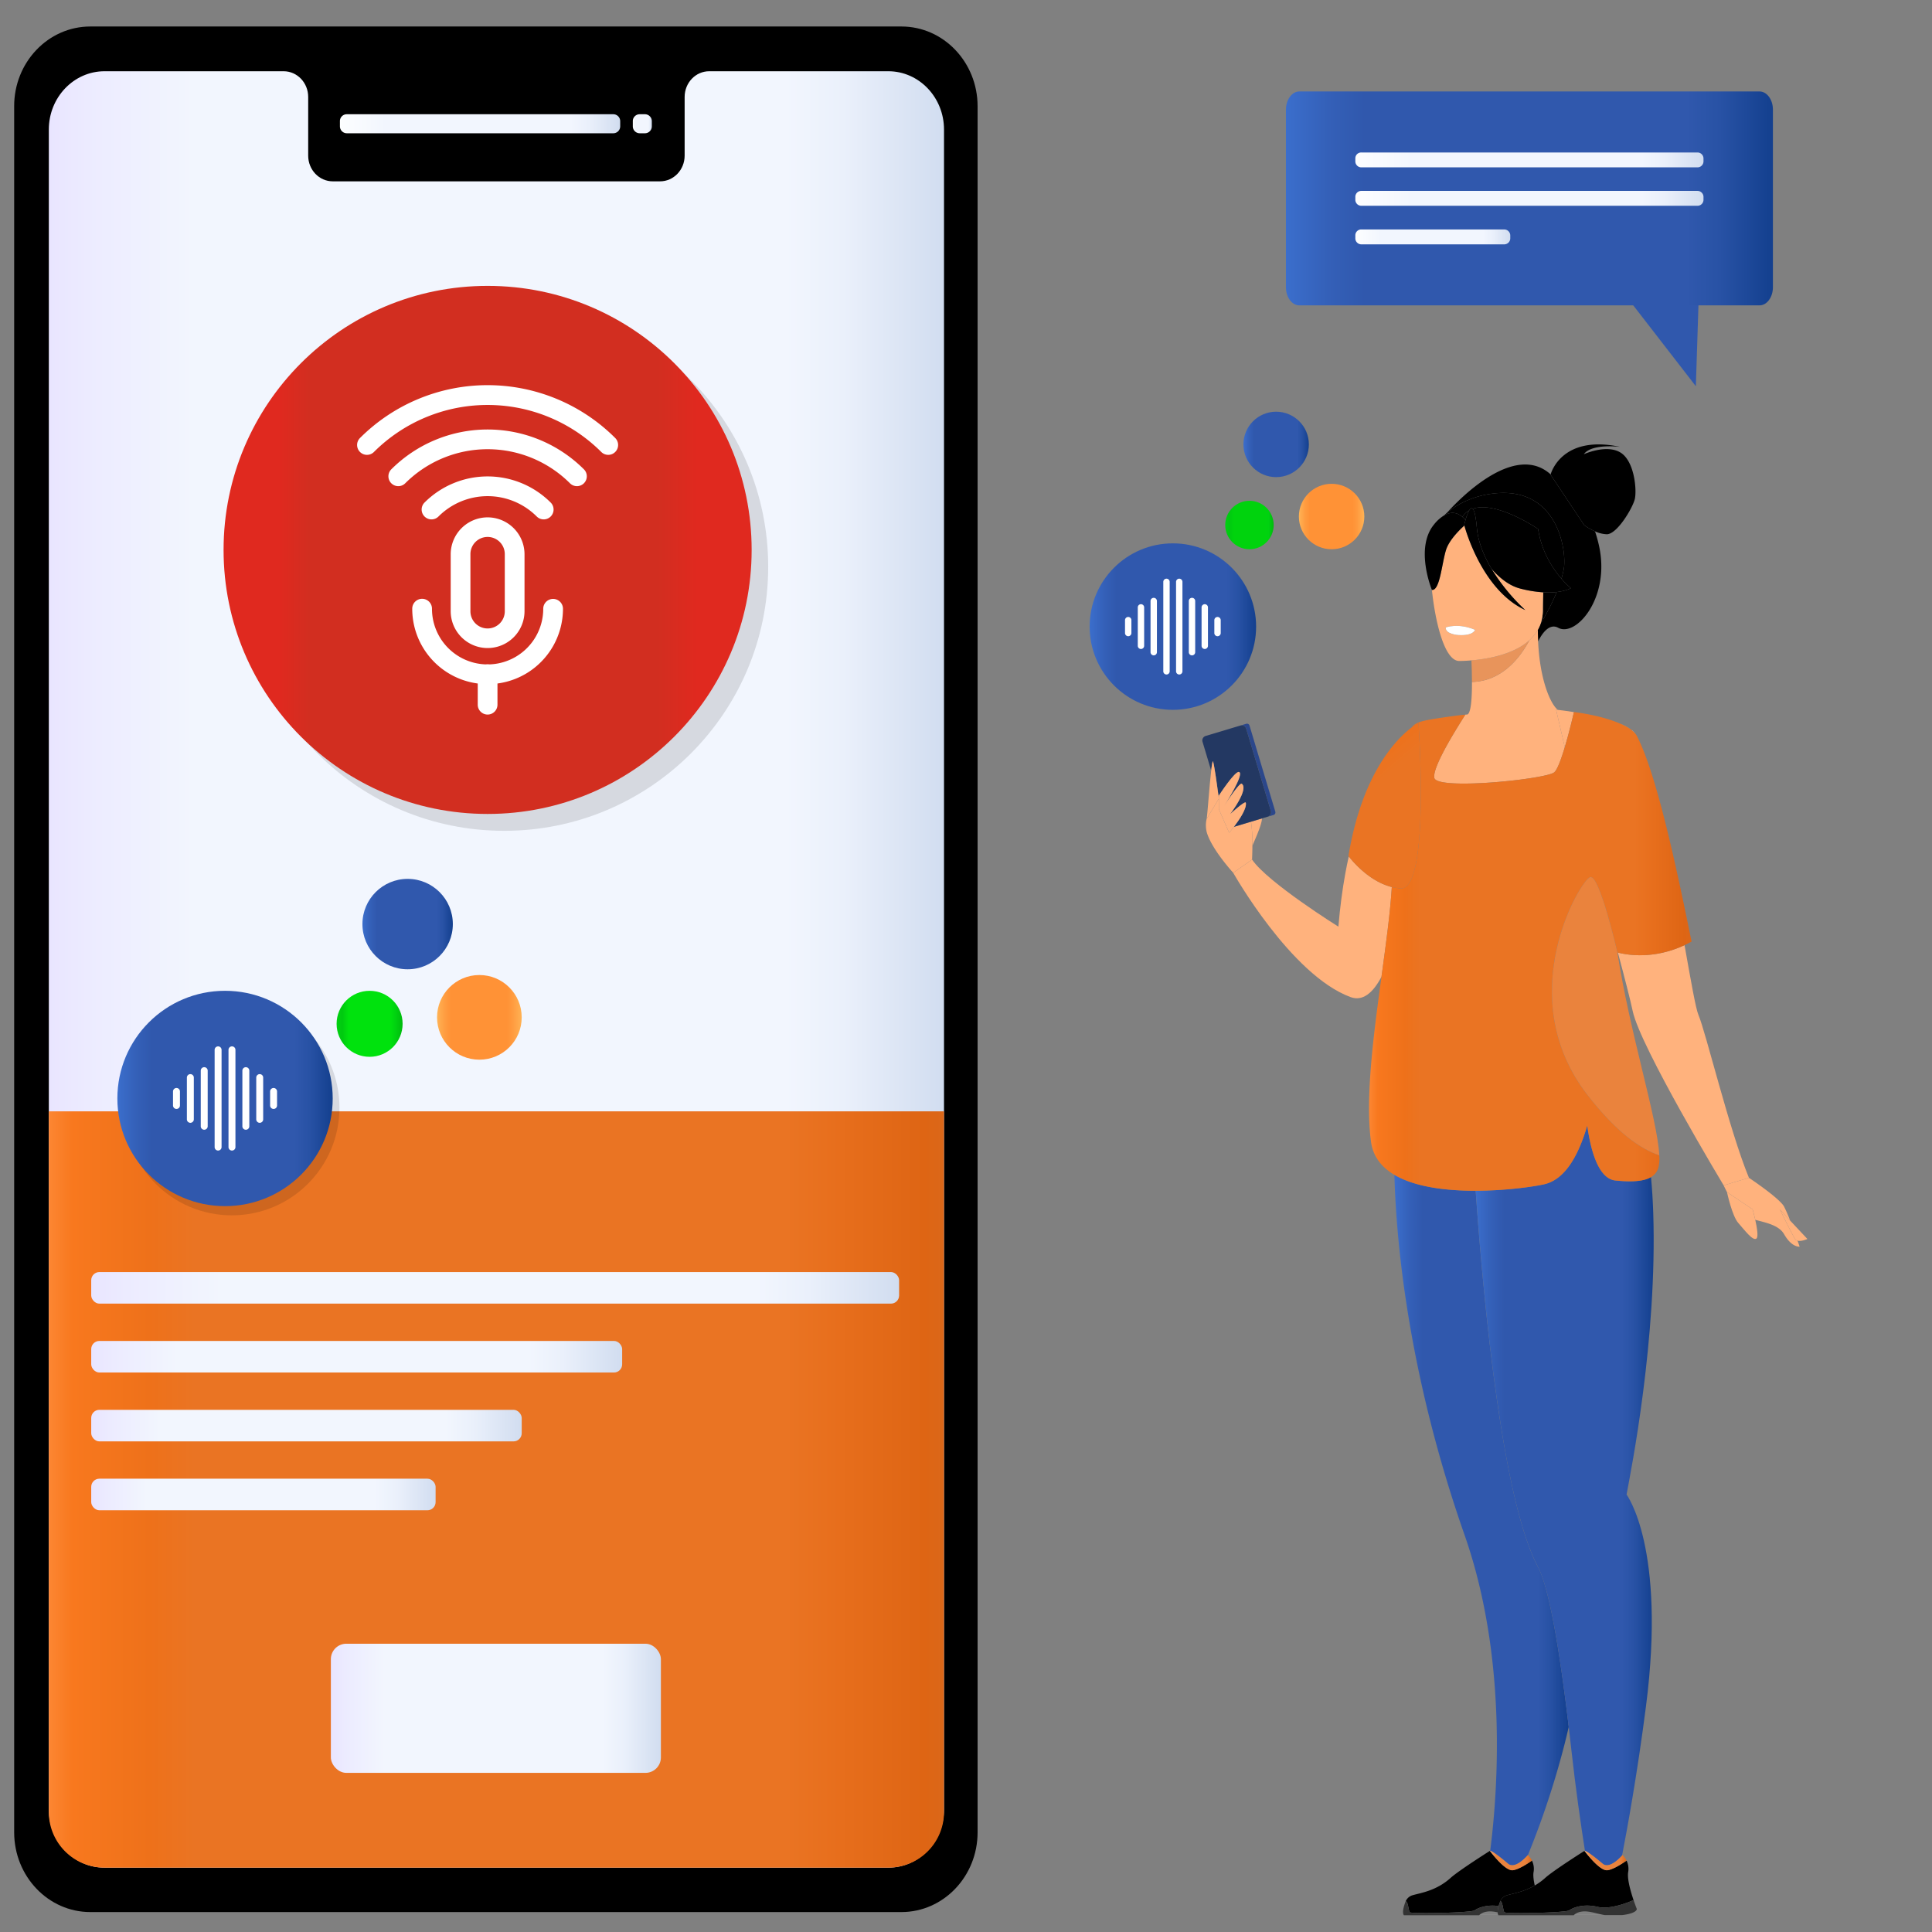 <svg id="Layer_1" data-name="Layer 1" xmlns="http://www.w3.org/2000/svg" xmlns:xlink="http://www.w3.org/1999/xlink" viewBox="0 0 1500 1500"><rect x="0" y="0" width="1500" height="1500" fill="#808080" stroke="none"/><defs><style>.cls-1{fill:url(#linear-gradient);}.cls-2{fill:url(#linear-gradient-2);}.cls-3{fill:url(#linear-gradient-3);}.cls-4{fill:url(#linear-gradient-4);}.cls-5{fill:url(#linear-gradient-5);}.cls-6{fill:url(#linear-gradient-6);}.cls-7{fill:url(#linear-gradient-7);}.cls-8{fill:url(#linear-gradient-8);}.cls-9{opacity:0.12;}.cls-10{fill:url(#linear-gradient-9);}.cls-11{fill:#fff;}.cls-12{fill:url(#linear-gradient-10);}.cls-13{fill:url(#linear-gradient-11);}.cls-14{fill:url(#linear-gradient-12);}.cls-15{fill:url(#linear-gradient-13);}.cls-16{fill:url(#linear-gradient-14);}.cls-17{fill:url(#linear-gradient-15);}.cls-18{fill:url(#linear-gradient-16);}.cls-19{fill:url(#linear-gradient-17);}.cls-20{fill:url(#linear-gradient-18);}.cls-21{fill:url(#linear-gradient-19);}.cls-22{fill:#ebf3fa;}.cls-23{fill:#ffb27d;}.cls-24{fill:#e8945b;}.cls-25{fill:url(#linear-gradient-20);}.cls-26{fill:url(#linear-gradient-21);}.cls-27{fill:url(#linear-gradient-22);}.cls-28{fill:#2b478b;}.cls-29{fill:#233862;}.cls-30{fill:url(#linear-gradient-23);}.cls-31{fill:#333;}.cls-32{fill:url(#linear-gradient-24);}.cls-33{fill:url(#linear-gradient-25);}.cls-34{fill:url(#linear-gradient-26);}.cls-35{fill:url(#linear-gradient-27);}.cls-36{fill:url(#linear-gradient-28);}.cls-37{fill:url(#linear-gradient-29);}.cls-38{fill:url(#linear-gradient-30);}</style><linearGradient id="linear-gradient" x1="1160.993" y1="253.014" x2="1418.467" y2="248.644" gradientUnits="userSpaceOnUse"><stop offset="0" stop-color="#3b6ecc"/><stop offset="0.088" stop-color="#3460b8"/><stop offset="0.162" stop-color="#3058ad"/><stop offset="0.823" stop-color="#3058ad"/><stop offset="0.891" stop-color="#2852a5"/><stop offset="0.996" stop-color="#14408f"/><stop offset="1" stop-color="#133f8e"/></linearGradient><linearGradient id="linear-gradient-2" x1="998.385" y1="154.047" x2="1376.482" y2="154.047" xlink:href="#linear-gradient"/><linearGradient id="linear-gradient-3" x1="1052.279" y1="124.158" x2="1322.588" y2="124.158" gradientUnits="userSpaceOnUse"><stop offset="0" stop-color="#fdfeff"/><stop offset="0.162" stop-color="#f2f6fe"/><stop offset="0.823" stop-color="#f2f6fe"/><stop offset="0.888" stop-color="#eaf0fb"/><stop offset="0.988" stop-color="#d4dff1"/><stop offset="1" stop-color="#d1ddf0"/></linearGradient><linearGradient id="linear-gradient-4" x1="1052.279" y1="153.994" x2="1322.588" y2="153.994" xlink:href="#linear-gradient-3"/><linearGradient id="linear-gradient-5" x1="1052.279" y1="183.935" x2="1172.568" y2="183.935" xlink:href="#linear-gradient-3"/><linearGradient id="linear-gradient-6" x1="37.905" y1="752.67" x2="732.925" y2="752.67" gradientUnits="userSpaceOnUse"><stop offset="0" stop-color="#e9e5ff"/><stop offset="0.043" stop-color="#ecebff"/><stop offset="0.162" stop-color="#f2f6fe"/><stop offset="0.823" stop-color="#f2f6fe"/><stop offset="0.888" stop-color="#eaf0fb"/><stop offset="0.988" stop-color="#d4dff1"/><stop offset="1" stop-color="#d1ddf0"/></linearGradient><linearGradient id="linear-gradient-7" x1="263.914" y1="96.081" x2="481.521" y2="96.081" xlink:href="#linear-gradient-3"/><linearGradient id="linear-gradient-8" x1="491.339" y1="96.081" x2="505.976" y2="96.081" xlink:href="#linear-gradient-3"/><linearGradient id="linear-gradient-9" x1="173.581" y1="426.951" x2="583.576" y2="426.951" gradientUnits="userSpaceOnUse"><stop offset="0" stop-color="#e0291f"/><stop offset="0.015" stop-color="#e0291f"/><stop offset="0.105" stop-color="#e0291f"/><stop offset="0.162" stop-color="#d22e20"/><stop offset="0.823" stop-color="#d22e20"/><stop offset="0.896" stop-color="#e0291f"/><stop offset="1" stop-color="#e0291f"/></linearGradient><linearGradient id="linear-gradient-10" x1="37.905" y1="1156.438" x2="732.925" y2="1156.438" gradientUnits="userSpaceOnUse"><stop offset="0" stop-color="#fc8632"/><stop offset="0.027" stop-color="#f8781e"/><stop offset="0.113" stop-color="#ee711a"/><stop offset="0.162" stop-color="#ea7423"/><stop offset="0.823" stop-color="#ea7423"/><stop offset="0.884" stop-color="#e76e1c"/><stop offset="0.978" stop-color="#de6514"/><stop offset="1" stop-color="#db6719"/></linearGradient><linearGradient id="linear-gradient-11" x1="91.122" y1="852.847" x2="258.311" y2="852.847" xlink:href="#linear-gradient"/><linearGradient id="linear-gradient-12" x1="70.819" y1="999.88" x2="698.067" y2="999.88" xlink:href="#linear-gradient-6"/><linearGradient id="linear-gradient-13" x1="70.819" y1="1053.358" x2="483.042" y2="1053.358" xlink:href="#linear-gradient-6"/><linearGradient id="linear-gradient-14" x1="70.819" y1="1106.835" x2="405.054" y2="1106.835" xlink:href="#linear-gradient-6"/><linearGradient id="linear-gradient-15" x1="70.819" y1="1160.313" x2="338.207" y2="1160.313" xlink:href="#linear-gradient-6"/><linearGradient id="linear-gradient-16" x1="281.387" y1="717.452" x2="351.577" y2="717.452" xlink:href="#linear-gradient"/><linearGradient id="linear-gradient-17" x1="261.333" y1="794.883" x2="312.582" y2="794.883" gradientUnits="userSpaceOnUse"><stop offset="0" stop-color="#00d210"/><stop offset="0.084" stop-color="#00c910"/><stop offset="0.184" stop-color="#00e20d"/><stop offset="0.807" stop-color="#00e20d"/><stop offset="0.894" stop-color="#00d210"/><stop offset="1" stop-color="#00ba0d"/></linearGradient><linearGradient id="linear-gradient-18" x1="339.321" y1="789.869" x2="405.054" y2="789.869" gradientUnits="userSpaceOnUse"><stop offset="0" stop-color="#ffb355"/><stop offset="0.092" stop-color="#ff9d41"/><stop offset="0.162" stop-color="#ff9236"/><stop offset="0.823" stop-color="#ff9236"/><stop offset="0.888" stop-color="#ff9a3e"/><stop offset="0.988" stop-color="#ffb052"/><stop offset="1" stop-color="#ffb355"/></linearGradient><linearGradient id="linear-gradient-19" x1="256.877" y1="1326.316" x2="513.123" y2="1326.316" xlink:href="#linear-gradient-6"/><linearGradient id="linear-gradient-20" x1="1082.606" y1="1180.158" x2="1217.954" y2="1180.158" xlink:href="#linear-gradient"/><linearGradient id="linear-gradient-21" x1="1145.699" y1="1161.037" x2="1283.904" y2="1161.037" xlink:href="#linear-gradient"/><linearGradient id="linear-gradient-22" x1="1062.917" y1="738.666" x2="1313.342" y2="738.666" xlink:href="#linear-gradient-10"/><linearGradient id="linear-gradient-23" x1="1156.748" y1="1444.518" x2="1189.396" y2="1444.518" gradientUnits="userSpaceOnUse"><stop offset="0" stop-color="#fcab72"/><stop offset="0.027" stop-color="#f8a367"/><stop offset="0.113" stop-color="#ee8c48"/><stop offset="0.162" stop-color="#ea833d"/><stop offset="0.823" stop-color="#ea833d"/><stop offset="0.884" stop-color="#e77d35"/><stop offset="0.978" stop-color="#de6c1f"/><stop offset="1" stop-color="#db6719"/></linearGradient><linearGradient id="linear-gradient-24" x1="1230.197" y1="1444.518" x2="1262.845" y2="1444.518" xlink:href="#linear-gradient-23"/><linearGradient id="linear-gradient-25" x1="1379.097" y1="930.315" x2="1079.004" y2="589.81" xlink:href="#linear-gradient-23"/><linearGradient id="linear-gradient-26" x1="1025.859" y1="556.589" x2="1295.269" y2="871.649" xlink:href="#linear-gradient-10"/><linearGradient id="linear-gradient-27" x1="845.986" y1="486.484" x2="975.237" y2="486.484" xlink:href="#linear-gradient"/><linearGradient id="linear-gradient-28" x1="965.391" y1="345.043" x2="1016.192" y2="345.043" xlink:href="#linear-gradient"/><linearGradient id="linear-gradient-29" x1="951.259" y1="407.626" x2="988.877" y2="407.626" gradientUnits="userSpaceOnUse"><stop offset="0" stop-color="#00d210"/><stop offset="0.084" stop-color="#00c910"/><stop offset="0.184" stop-color="#00d30d"/><stop offset="0.807" stop-color="#00d30d"/><stop offset="0.894" stop-color="#00d210"/><stop offset="1" stop-color="#00ba0d"/></linearGradient><linearGradient id="linear-gradient-30" x1="1008.448" y1="401.027" x2="1059.265" y2="401.027" xlink:href="#linear-gradient-18"/></defs><title>voice</title><polygon class="cls-1" points="1241.012 202.163 1316.652 299.865 1319.804 202.163 1241.012 202.163"/><path class="cls-2" d="M1008.825,71h357.217c5.765,0,10.44,6.303,10.44,14.078V223.016c0,7.774-4.675,14.078-10.44,14.078H1008.825c-5.765,0-10.44-6.303-10.44-14.078V85.183C998.385,77.408,1003.059,71,1008.825,71Z"/><path class="cls-3" d="M1056.901,118.38h261.065a4.664,4.664,0,0,1,4.622,4.622v2.311a4.664,4.664,0,0,1-4.622,4.622H1056.901a4.663,4.663,0,0,1-4.622-4.622v-2.311A4.532,4.532,0,0,1,1056.901,118.38Z"/><path class="cls-4" d="M1056.901,148.216h261.065a4.664,4.664,0,0,1,4.622,4.622V155.15a4.664,4.664,0,0,1-4.622,4.622H1056.901a4.663,4.663,0,0,1-4.622-4.622v-2.311A4.596,4.596,0,0,1,1056.901,148.216Z"/><path class="cls-5" d="M1056.901,178.157h111.044a4.663,4.663,0,0,1,4.622,4.622v2.311a4.663,4.663,0,0,1-4.622,4.622H1056.901a4.663,4.663,0,0,1-4.622-4.622v-2.311A4.532,4.532,0,0,1,1056.901,178.157Z"/><path d="M70.143,20.572H699.857C732.569,20.572,759,48.362,759,82.479v1340.134c0,34.242-26.549,61.908-59.143,61.908H70.143c-32.712,0-59.143-27.79-59.143-61.908V82.603C10.882,48.362,37.431,20.572,70.143,20.572Z"/><path class="cls-6" d="M689.664,55.309H550.636c-10.549,0-19.082,8.933-19.082,19.974h0v45.531c0,11.042-8.534,19.974-19.082,19.974H258.358c-10.549,0-19.082-8.933-19.082-19.974V75.284c0-11.042-8.534-19.974-19.082-19.974H81.166c-23.823,0-43.261,20.222-43.261,45.283V1404.748c0,25.061,19.319,45.283,43.261,45.283H689.664c23.942,0,43.261-20.222,43.261-45.283V100.592c0-25.061-19.438-45.283-43.261-45.283Z"/><path class="cls-7" d="M269.249,88.7H476.187a5.374,5.374,0,0,1,5.335,5.335v4.094a5.374,5.374,0,0,1-5.335,5.335H269.249a5.374,5.374,0,0,1-5.335-5.335V94.034A5.295,5.295,0,0,1,269.249,88.7Z"/><path class="cls-8" d="M496.657,88.7h4.094a5.374,5.374,0,0,1,5.335,5.335v4.094a5.374,5.374,0,0,1-5.335,5.335h-4.094a5.374,5.374,0,0,1-5.335-5.335V94.034A5.295,5.295,0,0,1,496.657,88.7Z"/><circle class="cls-9" cx="391.422" cy="440.047" r="204.997"/><circle class="cls-10" cx="378.578" cy="426.951" r="204.997"/><path class="cls-11" d="M429.431,464.997a7.66,7.66,0,0,0-7.66,7.66,43.193,43.193,0,1,1-86.386,0,7.66,7.66,0,1,0-15.319,0,58.512,58.512,0,0,0,117.025,0A7.66,7.66,0,0,0,429.431,464.997Z"/><path class="cls-11" d="M378.578,401.678A28.691,28.691,0,0,0,349.92,430.336v44.143a28.658,28.658,0,1,0,57.316,0v-44.143A28.69,28.69,0,0,0,378.578,401.678Zm13.338,72.801a13.339,13.339,0,1,1-26.677,0v-44.143a13.339,13.339,0,1,1,26.677,0Z"/><path class="cls-11" d="M378.578,515.849a7.66,7.66,0,0,0-7.66,7.66V547.209a7.66,7.66,0,0,0,15.319,0V523.509A7.66,7.66,0,0,0,378.578,515.849Z"/><path class="cls-11" d="M427.551,390.178a69.257,69.257,0,0,0-97.944,0,7.659,7.659,0,0,0,10.832,10.832,53.939,53.939,0,0,1,76.28,0,7.659,7.659,0,1,0,10.832-10.832Z"/><path class="cls-11" d="M453.349,364.379a105.863,105.863,0,0,0-149.543,0,7.659,7.659,0,0,0,10.832,10.832,90.528,90.528,0,0,1,127.879,0,7.659,7.659,0,0,0,10.832-10.832Z"/><path class="cls-11" d="M477.656,340.073a140.118,140.118,0,0,0-198.156-.001,7.659,7.659,0,0,0,10.832,10.832,124.941,124.941,0,0,1,176.492,0,7.659,7.659,0,1,0,10.832-10.832Z"/><path class="cls-12" d="M37.905,862.844v544.033a43.145,43.145,0,0,0,43.261,43.154H689.664a43.145,43.145,0,0,0,43.261-43.154V862.844Z"/><circle class="cls-9" cx="179.967" cy="859.989" r="83.595"/><circle class="cls-13" cx="174.717" cy="852.847" r="83.595"/><path class="cls-11" d="M139.713,858.232V847.462a2.693,2.693,0,1,0-5.385,0v10.77a2.693,2.693,0,1,0,5.385,0Z"/><path class="cls-11" d="M150.483,869.003v-32.311a2.693,2.693,0,1,0-5.385,0v32.311a2.693,2.693,0,1,0,5.385,0Z"/><path class="cls-11" d="M161.253,874.388V831.307a2.693,2.693,0,1,0-5.385,0V874.388a2.693,2.693,0,1,0,5.385,0Z"/><path class="cls-11" d="M172.024,890.544V815.151a2.693,2.693,0,1,0-5.385,0v75.392a2.693,2.693,0,1,0,5.385,0Z"/><path class="cls-11" d="M215.106,858.232V847.462a2.693,2.693,0,1,0-5.385,0v10.77a2.693,2.693,0,1,0,5.385,0Z"/><path class="cls-11" d="M204.336,869.003v-32.311a2.693,2.693,0,1,0-5.385,0v32.311a2.693,2.693,0,1,0,5.385,0Z"/><path class="cls-11" d="M193.566,874.388V831.307a2.693,2.693,0,1,0-5.385,0V874.388a2.693,2.693,0,1,0,5.385,0Z"/><path class="cls-11" d="M182.795,890.544V815.151a2.693,2.693,0,1,0-5.385,0v75.392a2.693,2.693,0,1,0,5.385,0Z"/><rect class="cls-14" x="70.819" y="987.625" width="627.248" height="24.511" rx="6.333" ry="6.333"/><rect class="cls-15" x="70.819" y="1041.102" width="412.223" height="24.511" rx="6.333" ry="6.333"/><rect class="cls-16" x="70.819" y="1094.58" width="334.235" height="24.511" rx="6.333" ry="6.333"/><rect class="cls-17" x="70.819" y="1148.058" width="267.388" height="24.511" rx="6.333" ry="6.333"/><circle class="cls-18" cx="316.482" cy="717.452" r="35.095"/><circle class="cls-19" cx="286.958" cy="794.883" r="25.625"/><circle class="cls-20" cx="372.188" cy="789.869" r="32.866"/><rect class="cls-21" x="256.877" y="1276.181" width="256.247" height="100.271" rx="12" ry="12"/><path class="cls-11" d="M1222.253,1486.591l-.073.065h22.515c-.122-.023-.249-.043-.368-.065Z"/><path class="cls-11" d="M1148.805,1486.591l-.073.065h14.48c-.011-.021-.02-.044-.03-.065Z"/><path class="cls-22" d="M945.892,616.796c.055.419.107.807.153,1.156.049-.051.098-.105.145-.157Z"/><path class="cls-23" d="M972.363,656.698l.004.02c-.002-.589,7.47-16.12,7.404-21.284l-8.468,2.537A122.631,122.631,0,0,1,972.363,656.698Z"/><path d="M1157.45,383.424c52.028-7.456,59.142,44.317,56.661,58.285a71.083,71.083,0,0,1-1.818,7.599,61.77,61.77,0,0,0,7.332,7.341s-3.477,2.141-10.989,3.004a174.992,174.992,0,0,1-12.481,24.5h-.003a29.168,29.168,0,0,1-2.161,4.802c-.011,3.098.06,6.091.188,8.993l.05.065s6.683-15.451,15.511-10.627c13.767,7.52,40.39-22.911,31.882-62.948a105.828,105.828,0,0,0-3.254-11.909,48.154,48.154,0,0,1-8.354-4.767l-26.161-39.24s.022-.081.055-.197c-27.789-25.078-70.124,18.271-80.557,29.84a48.87,48.87,0,0,1,4.784-3.658A70.681,70.681,0,0,1,1157.45,383.424Z"/><path class="cls-23" d="M1079.104,688.307c-17.375-4.989-30.087-20.976-31.926-23.388-.966,4.333-1.882,8.833-2.734,13.529-2.244,12.348-4.061,25.982-5.313,41.006,0,0-54.839-34.235-67.029-52.067L957.466,677.632s44.696,79.412,91.101,96.508c9.373,3.456,17.306-3.11,24.006-15.757,3.485-25.622,6.843-50.006,8.02-69.69C1080.094,688.571,1079.595,688.449,1079.104,688.307Z"/><path d="M1230.016,407.761a48.154,48.154,0,0,0,8.354,4.767,23.719,23.719,0,0,0,9.14,2.263c8.011,0,20.11-20.438,21.745-27.305,1.635-6.867-.163-29.43-11.118-36.134s-28.449,1.308-28.449,1.308c6.05-8.502,28.121-5.722,28.121-5.722-44.075-9.378-53.182,18.874-53.9,21.385-.033.116-.055.197-.055.197Z"/><path class="cls-23" d="M1137.593,554.937c-1.797,3.213-25.864,39.654-23.988,49.023,1.966,9.808,87.313.977,93.201-4.415,2.409-2.206,5.391-10.43,8.074-19.376l-6.737-29.179s.476.049,1.331.147c-5.966-4.779-13.987-23.899-15.294-53.189-.128-2.903-.2-5.895-.188-8.993a32.239,32.239,0,0,1-6.553,8.11c-7.454,13.973-21.457,31.769-44.605,32.421-.014-5.787-.197-11.712-.414-16.765h0c.216,5.053.4,10.977.413,16.765.034,12.2-.703,23.763-3.466,25.218q-1.38.125-2.451.226C1137.334,554.902,1137.618,554.897,1137.593,554.937Z"/><path class="cls-24" d="M1142.833,529.486c23.148-.653,37.152-18.448,44.605-32.421-12.374,11.193-32.851,14.617-45.02,15.656C1142.636,517.774,1142.819,523.698,1142.833,529.486Z"/><path d="M1135.399,401.272a15.779,15.779,0,0,1,5.255-4.968c.893-1.505,1.855-2.239,2.776-1.279,18.331-6.499,50.749,15.666,50.749,15.666,2.674,17.867,11.587,31.057,18.113,38.617a71.083,71.083,0,0,0,1.818-7.599c2.481-13.967-4.633-65.741-56.661-58.285a70.681,70.681,0,0,0-29.314,11.082,48.87,48.87,0,0,0-4.784,3.658q-1.048.914-2.084,1.951C1127.492,396.527,1132.315,398.627,1135.399,401.272Z"/><path d="M1208.636,459.653a60.754,60.754,0,0,1-10.501.233c-.142,4.353-.261,8.903-.266,13.637a32.48,32.48,0,0,1-1.717,10.629h.003A174.992,174.992,0,0,0,1208.636,459.653Z"/><path class="cls-23" d="M1187.439,497.065a32.239,32.239,0,0,0,6.553-8.11,29.168,29.168,0,0,0,2.161-4.802,32.48,32.48,0,0,0,1.717-10.629c.005-4.734.124-9.284.266-13.637a94.21,94.21,0,0,1-17.897-2.941c-8.391-2.158-15.884-8.121-22.251-15.354a152.552,152.552,0,0,0,26.249,32.061c-32.813-15.168-45.991-60.803-47.303-65.631-3.992,3.584-11.857,11.369-14.255,19-3.26,10.37-4.726,31.718-10.947,30.992v-.001c2.517,24.261,9.512,54.28,20.718,55.156,0,0,3.98.065,9.971-.447h0C1154.587,511.681,1175.064,508.257,1187.439,497.065Zm-55.288-4.011s-10.024-.619-9.716-5.894c0,0,9.719-3.752,22.786,1.835C1145.22,488.994,1144.089,493.793,1132.15,493.053Z"/><path d="M1135.399,401.272a18.248,18.248,0,0,1,2.403,2.515,35.477,35.477,0,0,1,2.852-7.483A15.779,15.779,0,0,0,1135.399,401.272Z"/><path d="M1208.636,459.653c7.512-.863,10.989-3.004,10.989-3.004a61.77,61.77,0,0,1-7.332-7.341c-6.525-7.56-15.439-20.75-18.113-38.617,0,0-32.418-22.165-50.749-15.666,1.217,1.27,2.367,5.506,3.2,14.861.999,11.204,5.649,22.138,11.357,31.705,6.367,7.233,13.86,13.196,22.251,15.354a94.21,94.21,0,0,0,17.897,2.941A60.754,60.754,0,0,0,1208.636,459.653Z"/><path d="M1122.677,427.02c2.398-7.631,10.264-15.416,14.255-19-.074-.272-.113-.423-.113-.423s.374-1.669.983-3.811a18.248,18.248,0,0,0-2.403-2.515c-3.084-2.645-7.907-4.745-14.131-1.157a29.827,29.827,0,0,0-7.869,7.054c-15.151,18.365-1.677,50.826-1.669,50.843v.001C1117.952,458.738,1119.417,437.391,1122.677,427.02Z"/><path class="cls-25" d="M1186.228,1440.264s.026.024.04.035a666.029,666.029,0,0,0,28.694-87.105q1.549-6.161,2.993-12.463c-6.351-53.784-14.593-106.674-23.799-123.978-27.643-51.908-42.082-202.235-48.457-292.253-22.549.039-46.917-2.786-63.093-12.357,1.428,52.576,10.678,154.53,54.479,279.624,18.773,53.61,24.649,109.761,25.076,157.27a658.083,658.083,0,0,1-5.171,87.944c.733.115,3.561,1.3,13.905,10.034C1176.565,1451.791,1186.228,1440.264,1186.228,1440.264Z"/><path class="cls-23" d="M1256.121,739.577c5.223,19.448,9.65,36.63,11.496,45.381,5.888,27.951,70.631,135.375,70.631,135.375l19.626-5.888c-15.368-37.275-33.354-112.815-39.242-126.543-2.018-4.701-5.799-26.105-10.755-54.088C1283.77,745.047,1263.252,741.433,1256.121,739.577Z"/><path class="cls-23" d="M1258.158,561.933c-.123-.051-.252-.1-.375-.151a49.22,49.22,0,0,1,9.157,5.056A37.24,37.24,0,0,0,1258.158,561.933Z"/><path class="cls-23" d="M1269.84,569.837a13.919,13.919,0,0,0-2.834-2.946c-.004.005-.056.068-.153.187A14.832,14.832,0,0,1,1269.84,569.837Z"/><path class="cls-23" d="M1214.88,580.17c3.819-12.731,7.027-26.902,7.118-27.305-5.769-.917-10.371-1.481-12.524-1.728-.856-.098-1.331-.147-1.331-.147Z"/><path class="cls-26" d="M1254.17,916.524c-13.279-1.383-19.199-23.638-21.84-42.624q-11.964,40.748-33.58,45.612c-8.271,1.84-29.679,4.947-53.051,4.987,6.375,90.018,20.813,240.345,48.457,292.253,9.206,17.305,17.448,70.195,23.799,123.978.68,5.75,1.338,11.51,1.973,17.238,3.353,30.323,7.377,58.292,10.63,79.038.892.216,3.913,1.67,13.786,10.008,5.081,4.282,13.364-4.526,15.031-6.404,4.016-20.697,11.804-63.438,18.529-115.685,15.904-123.544-15.058-164.557-15.058-164.568,3.437-18.458,23.95-120.895,20.714-218.769-.315-9.555-.882-18.824-1.739-27.682C1276.671,916.95,1268.007,917.955,1254.17,916.524Z"/><path d="M1143.43,395.025c-.921-.961-1.882-.226-2.776,1.279a35.477,35.477,0,0,0-2.852,7.483c-.609,2.142-.983,3.811-.983,3.811s.039.151.113.423c1.313,4.828,14.49,50.463,47.303,65.631a152.552,152.552,0,0,1-26.249-32.061c-5.707-9.567-10.358-20.501-11.357-31.705C1145.797,400.532,1144.648,396.295,1143.43,395.025Z"/><path class="cls-27" d="M1198.75,919.512q21.656-4.804,33.58-45.612c2.64,18.986,8.561,41.241,21.84,42.624,13.837,1.431,22.501.425,27.65-2.619a12.289,12.289,0,0,0,5.682-7.121,29.162,29.162,0,0,0,.764-9.831c-14.593-4.875-33.32-17.84-55.813-46.903-59.542-76.956-5.055-167.393,2.247-169.078s21.053,58.509,21.053,58.509c.116.03.246.064.368.095,7.131,1.856,27.648,5.47,51.756-5.764,1.803-.839,3.625-1.756,5.465-2.769-11.078-54.06-26.829-129.847-42.601-159.876a8.71,8.71,0,0,0-.9-1.331,14.832,14.832,0,0,0-2.987-2.759c.097-.119.149-.182.153-.187l.004-.004c-.024-.017-.049-.033-.072-.05a49.22,49.22,0,0,0-9.157-5.056c-15.466-6.725-35.777-8.948-35.777-8.948l-.008.032c-.09.403-3.299,14.574-7.118,27.305-2.683,8.945-5.664,17.17-8.074,19.376-5.888,5.392-91.235,14.223-93.201,4.415-1.876-9.369,22.191-45.81,23.988-49.023.025-.04-.259-.035-.678-.007-1.11.073-3.201.308-3.201.308-9.729,1.28-16.593,2.257-21.547,3.099-9.695,1.663-12.111,2.82-14.526,4.674q-.811.811-1.651,1.778a39.135,39.135,0,0,1,5.304-3.506s9.278,129.688-13.817,128.457a37.023,37.023,0,0,1-6.884-1.048c-1.177,19.684-4.535,44.068-8.02,69.69-6.177,45.407-12.721,94.637-8.095,128.225,1.589,11.541,8.372,19.763,18.129,25.535,16.176,9.571,40.545,12.396,63.093,12.357C1169.071,924.459,1190.479,921.352,1198.75,919.512Z"/><path class="cls-23" d="M946.191,617.795c-.048.051-.097.105-.145.157.176,1.324.278,2.123.278,2.123v-1.837Z"/><path class="cls-23" d="M972.363,656.698a122.631,122.631,0,0,0-1.06-18.726l-12.501,3.747-.01.001-.797.24c-2.082,2.718-3.687,4.574-3.687,4.574l-7.985-18.241v-8.218l-9.453,15.61c.014-.056.031-.147.049-.254a21.756,21.756,0,0,0,.058,10.917c3.925,13.294,20.488,31.283,20.488,31.283l14.636-10.245C972.104,666.647,972.331,662.259,972.363,656.698Z"/><path class="cls-28" d="M967.533,565.742l19.135,63.844a3.621,3.621,0,0,1-2.431,4.509l-25.446,7.626.01-.001,12.501-3.747,8.468-2.537,9.017-2.703a2.043,2.043,0,0,0,1.369-2.542l-20.043-66.871a2.041,2.041,0,0,0-2.541-1.37l-6.752,2.023,2.203-.66A3.622,3.622,0,0,1,967.533,565.742Z"/><path class="cls-29" d="M941.873,591.404c1.016,3.391,3.113,18.613,4.019,25.392l.299.999.133.443v-.555s12.601-19.389,15.681-18.311c4.256,1.491-10.45,24.618-11.379,26.072.77-1.203,11.742-18.265,13.507-16.932,4.172,3.151-2.47,14.703-9.055,23.559,0,0,11.788-10.796,12.172-8.851.896,4.529-5.122,13.342-9.255,18.739l.797-.24,25.446-7.626a3.621,3.621,0,0,0,2.431-4.509L967.533,565.742a3.622,3.622,0,0,0-4.509-2.43l-2.203.66-24.757,7.42a3.623,3.623,0,0,0-2.43,4.509l6.721,22.426C940.943,593.227,941.485,590.108,941.873,591.404Z"/><path d="M1094.504,1484.655c.981,1.344,47.696.491,50.394-1.472,2.416-1.757,9.167-4.68,18.652-3.337.336-1.173.738-2.338,1.145-3.392a8.315,8.315,0,0,1,5.474-5.003c4.701-1.362,12.862-2.618,21.413-7.557-.878-3.943-1.368-7.717-.93-10.356a14.531,14.531,0,0,0-1.256-8.977c-3.286,2.316-10.222,6.878-14.822,7.477-6.209.813-17.825-15.04-17.825-15.04s-24.112,15.235-30.41,20.925c-11.193,10.134-23.417,11.733-29.616,13.529a8.312,8.312,0,0,0-5.474,5.003C1093.022,1474.874,1093.523,1483.311,1094.504,1484.655Z"/><path class="cls-30" d="M1174.574,1452.037c4.6-.599,11.536-5.16,14.822-7.477a13.793,13.793,0,0,0-3.128-4.262c-.014-.011-.04-.035-.04-.035s-9.662,11.527-15.333,6.75c-10.344-8.734-13.172-9.919-13.905-10.034a.872.872,0,0,0-.113-.011l-.128.029S1168.365,1452.85,1174.574,1452.037Z"/><path class="cls-31" d="M1159.663,1484.184c1.097.143,2.117.328,3.102.532a16.662,16.662,0,0,1,.786-4.87c-9.485-1.343-16.237,1.58-18.652,3.337-2.698,1.963-49.413,2.816-50.394,1.472s-1.482-9.781-3.256-8.201c-1.306,3.378-2.608,7.873-1.516,10.137.011.021.02.044.031.065a2.688,2.688,0,0,0,.159.344h58.468a1.679,1.679,0,0,1,.127-.138c.053-.054.128-.125.215-.206l.073-.065C1149.887,1485.628,1153.203,1483.336,1159.663,1484.184Z"/><path d="M1248.021,1452.037c-6.209.813-17.824-15.04-17.824-15.04s-24.114,15.235-30.411,20.925a47.742,47.742,0,0,1-8.204,5.972c-8.551,4.939-16.712,6.195-21.413,7.557a8.315,8.315,0,0,0-5.474,5.003c1.776-1.58,2.276,6.857,3.258,8.201.98,1.344,47.695.491,50.393-1.472,2.698-1.961,10.792-5.395,22.073-2.697,9.819,2.344,24.289-3.669,27.871-5.269-2.247-6.621-5.062-16.411-4.189-21.679a14.532,14.532,0,0,0-1.256-8.977C1259.558,1446.877,1252.622,1451.438,1248.021,1452.037Z"/><path class="cls-32" d="M1244.343,1447.014c-9.873-8.337-12.894-9.792-13.786-10.008a1.21,1.21,0,0,0-.232-.038l-.128.029s11.615,15.853,17.824,15.04c4.602-.599,11.537-5.16,14.824-7.477a13.782,13.782,0,0,0-3.169-4.297s-.109.129-.302.346C1257.707,1442.487,1249.424,1451.295,1244.343,1447.014Z"/><path class="cls-31" d="M1270.8,1482.075s-1.148-2.845-2.511-6.858c-3.581,1.6-18.051,7.613-27.871,5.269-11.281-2.698-19.375.735-22.073,2.697-2.698,1.963-49.413,2.816-50.393,1.472-.981-1.344-1.482-9.781-3.258-8.201-.407,1.054-.808,2.219-1.145,3.392a16.662,16.662,0,0,0-.786,4.87,4.64,4.64,0,0,0,.417,1.875c.01.021.019.044.03.065a2.876,2.876,0,0,0,.159.344h58.468a1.416,1.416,0,0,1,.127-.138c.053-.054.128-.125.215-.206l.073-.065c1.082-.962,4.397-3.255,10.857-2.407,4.191.547,7.344,1.656,11.217,2.407.119.023.246.043.368.065.381.07.76.143,1.158.206h13.763c.518-.065,1.005-.134,1.477-.206.143-.021.286-.043.425-.065C1271.379,1485.014,1270.8,1482.075,1270.8,1482.075Z"/><path class="cls-33" d="M1234.7,680.973c-7.302,1.685-61.789,92.122-2.247,169.078,22.492,29.063,41.22,42.028,55.813,46.903-1.416-28.366-22.997-95.212-32.512-157.472C1255.753,739.482,1242.003,679.287,1234.7,680.973Z"/><path class="cls-34" d="M1079.104,688.307c.492.142.99.264,1.488.385a37.023,37.023,0,0,0,6.884,1.048c23.096,1.231,13.817-128.457,13.817-128.457a39.135,39.135,0,0,0-5.304,3.506c-11.487,8.702-38.489,35.422-49.05,99.812,0,0,.087.118.238.318C1049.017,667.331,1061.729,683.318,1079.104,688.307Z"/><path class="cls-23" d="M967.25,623.221c-.384-1.945-12.172,8.851-12.172,8.851,6.586-8.856,13.228-20.408,9.055-23.559-1.766-1.333-12.737,15.729-13.507,16.932.929-1.454,15.636-24.582,11.379-26.072-3.079-1.078-15.681,18.311-15.681,18.311v10.61l7.985,18.241s1.605-1.856,3.687-4.574C962.128,636.563,968.146,627.75,967.25,623.221Z"/><path class="cls-23" d="M946.324,620.075s-.103-.799-.278-2.123c-.047-.349-.098-.737-.153-1.156-.906-6.779-3.003-22.002-4.019-25.392-.388-1.296-.93,1.823-1.517,6.924-1.353,11.769-2.943,34.09-3.436,37.104-.018.107-.035.197-.049.254Z"/><path class="cls-11" d="M1145.22,488.994c-13.067-5.587-22.786-1.835-22.786-1.835-.307,5.275,9.716,5.894,9.716,5.894C1144.089,493.793,1145.22,488.994,1145.22,488.994Z"/><path class="cls-23" d="M1340.823,925.532l-.001-.006,19.921,13.407s1.052,3.713,2.042,8.143c8.286,2.198,18.388,4.159,22.388,11.16,6.032,10.556,12.064,9.651,12.064,9.651s-.629-1.817-1.611-4.584a3.104,3.104,0,0,1-2.009-1.349c-2.111-3.417-11.762-23.02-11.762-23.02.245.366,3.815,4.224,7.971,8.68a111.779,111.779,0,0,0-4.653-10.791c-3.619-6.636-27.298-22.377-27.298-22.377l-19.626,5.888S1339.245,922.498,1340.823,925.532Z"/><path class="cls-23" d="M1340.822,925.526l.001.006c.028.125,3.952,18.547,8.761,23.957,4.826,5.429,11.461,14.476,14.175,12.064,1.551-1.379.344-8.568-.975-14.477-.99-4.43-2.042-8.143-2.042-8.143Z"/><path class="cls-23" d="M1393.617,961.953a3.104,3.104,0,0,0,2.009,1.349c3.019.737,7.642-1.349,7.642-1.349s-7.351-7.813-13.442-14.341c-4.156-4.456-7.726-8.314-7.971-8.68C1381.855,938.933,1391.506,958.536,1393.617,961.953Z"/><circle class="cls-35" cx="910.611" cy="486.484" r="64.625"/><path class="cls-11" d="M878.414,491.437V481.531a2.477,2.477,0,1,0-4.953,0v9.907a2.477,2.477,0,1,0,4.953,0Z"/><path class="cls-11" d="M888.321,501.344v-29.72a2.477,2.477,0,1,0-4.953,0v29.72a2.477,2.477,0,1,0,4.953,0Z"/><path class="cls-11" d="M898.227,506.297V466.671a2.477,2.477,0,1,0-4.953,0v39.627a2.477,2.477,0,1,0,4.953,0Z"/><path class="cls-11" d="M908.134,521.157V451.811a2.477,2.477,0,1,0-4.953,0v69.347a2.477,2.477,0,1,0,4.953,0Z"/><path class="cls-11" d="M947.762,491.437V481.531a2.477,2.477,0,1,0-4.953,0v9.907a2.477,2.477,0,1,0,4.953,0Z"/><path class="cls-11" d="M937.855,501.344v-29.72a2.477,2.477,0,1,0-4.953,0v29.72a2.477,2.477,0,1,0,4.953,0Z"/><path class="cls-11" d="M927.948,506.297V466.671a2.477,2.477,0,1,0-4.953,0v39.627a2.477,2.477,0,1,0,4.953,0Z"/><path class="cls-11" d="M918.042,521.157V451.811a2.477,2.477,0,1,0-4.953,0v69.347a2.477,2.477,0,1,0,4.953,0Z"/><circle class="cls-36" cx="990.791" cy="345.043" r="25.4"/><circle class="cls-37" cx="970.068" cy="407.626" r="18.809"/><circle class="cls-38" cx="1033.856" cy="401.027" r="25.408"/></svg>